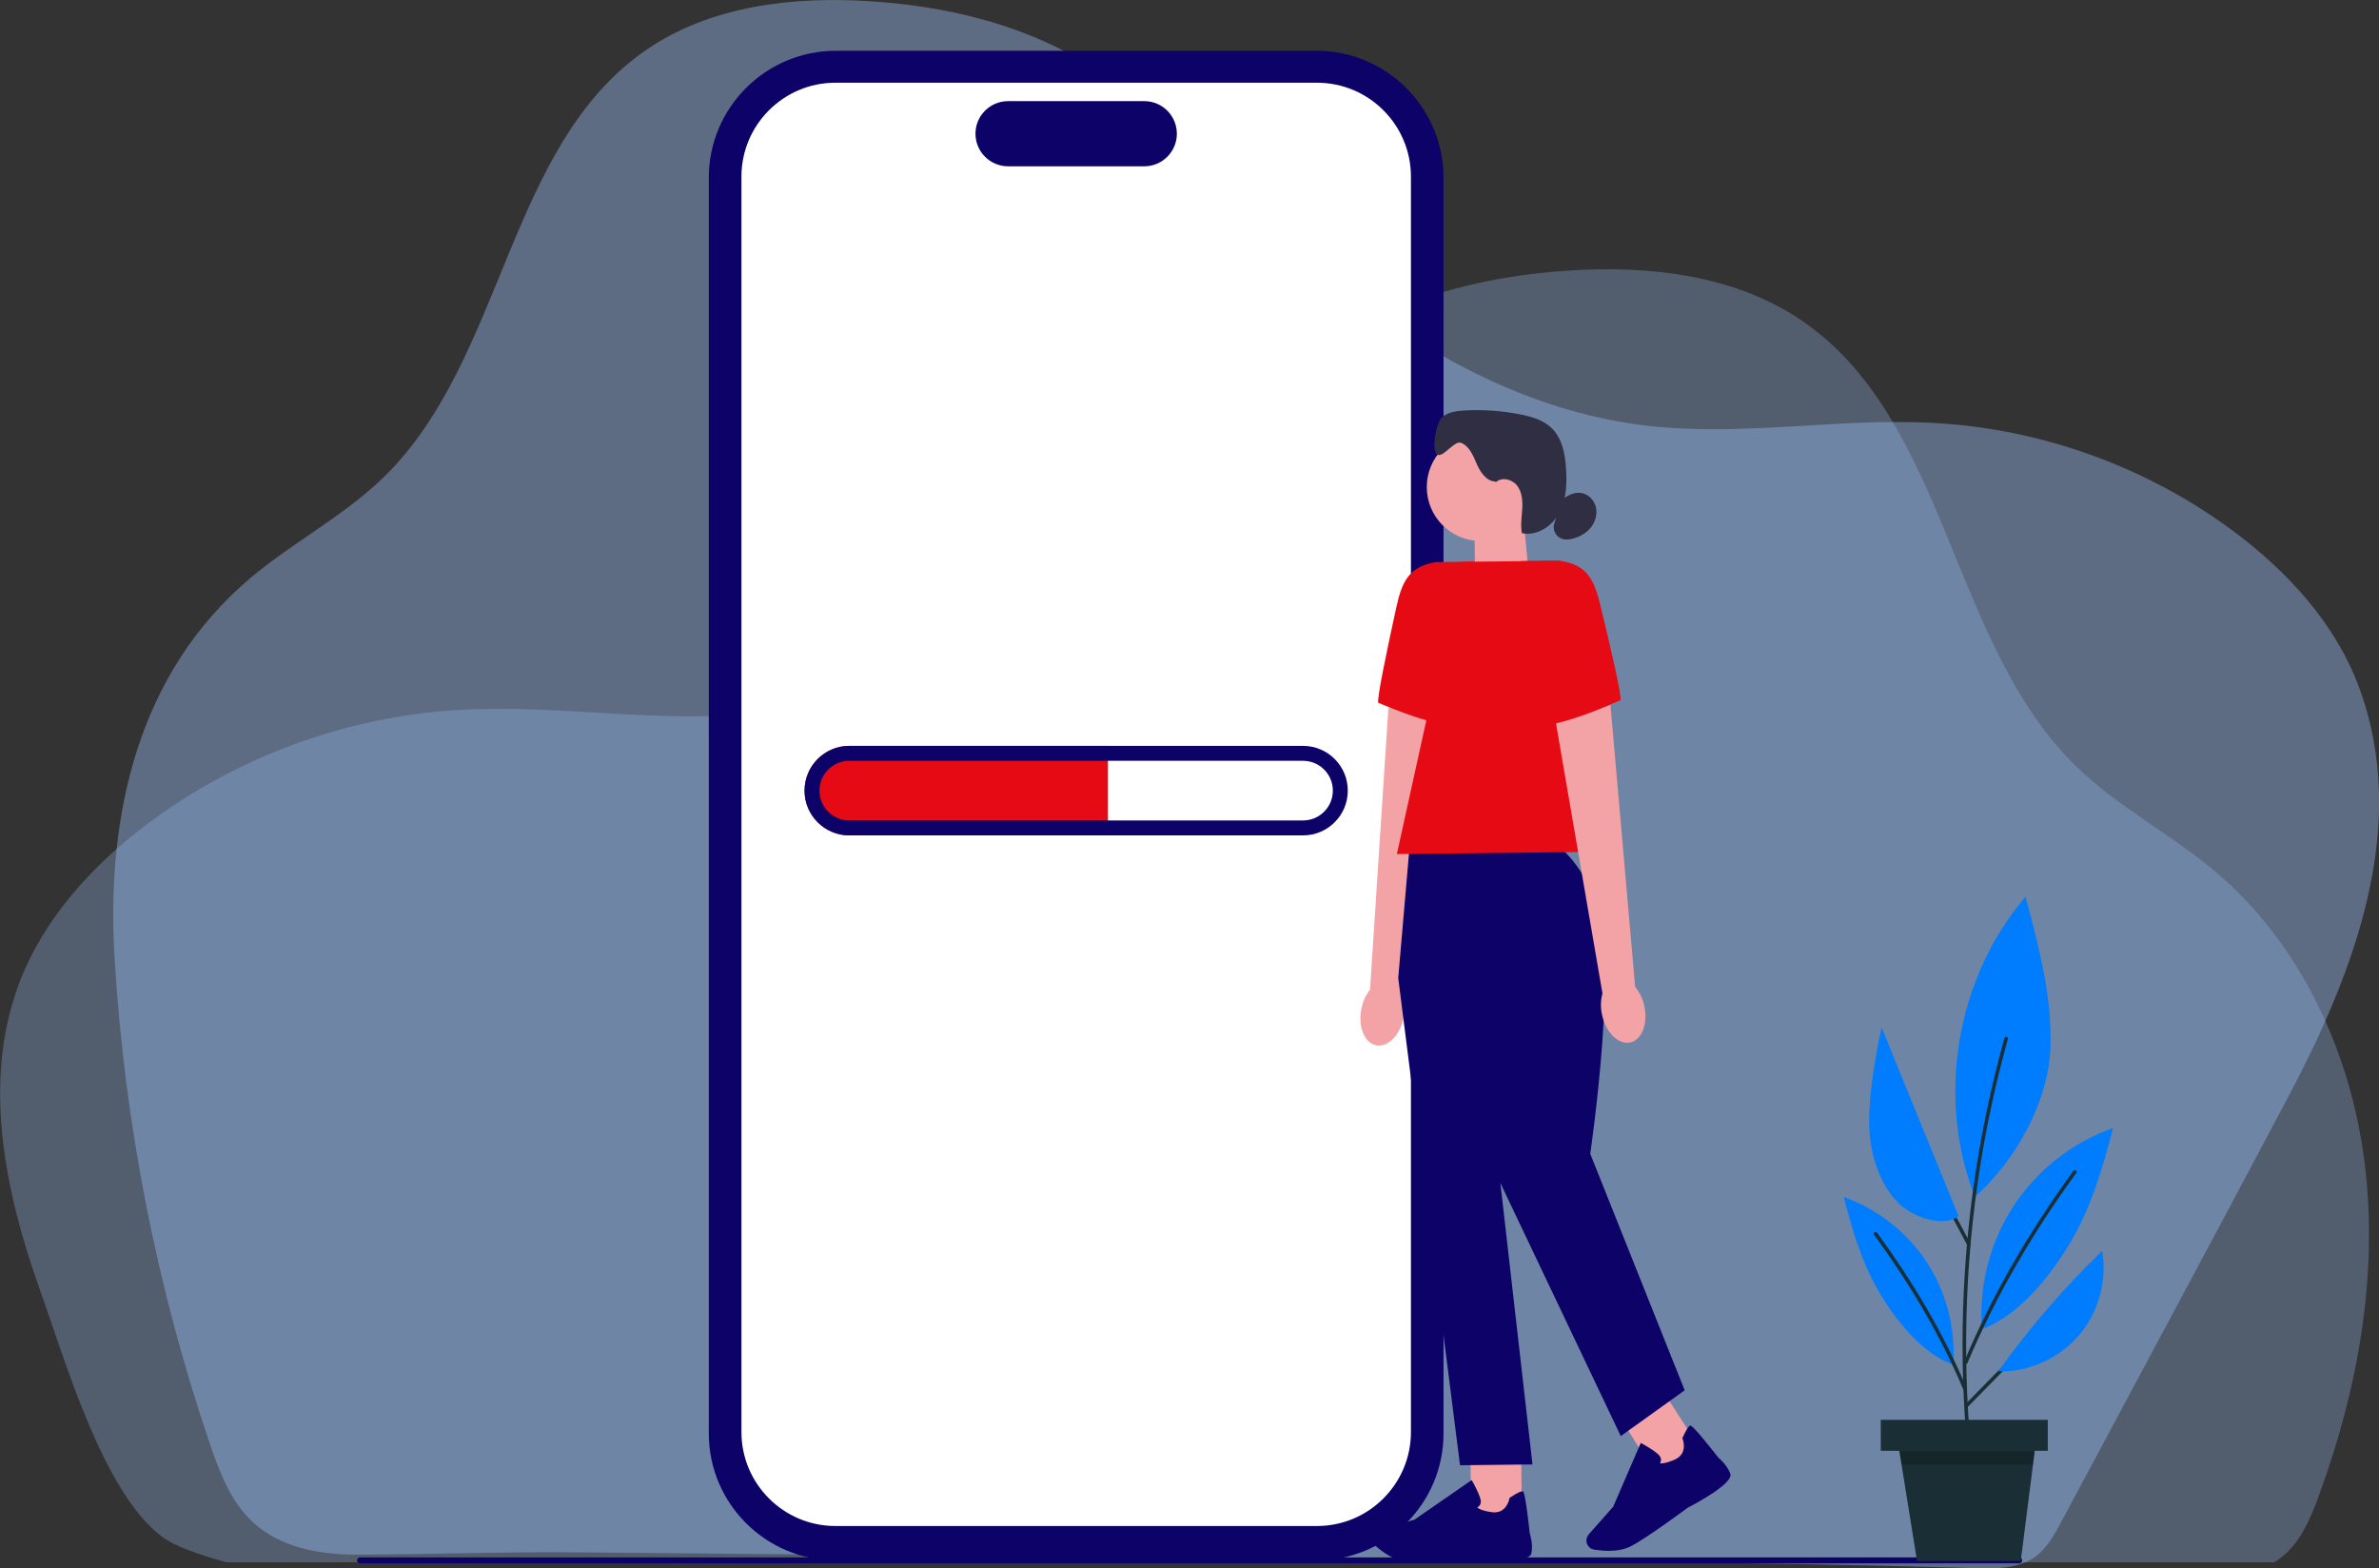 <svg width="455" height="300" viewBox="0 0 455 300" fill="none" xmlns="http://www.w3.org/2000/svg">
<rect x="0" y="0" width="455" height="300" fill="#333333" stroke="none"/>
<g clip-path="url(#clip0_304_207)">
<path opacity="0.3" d="M31.015 293.976C33.735 296.005 38.503 297.461 43.208 298.844H434.936C435.537 298.48 436.119 298.089 436.656 297.634C440.087 294.777 441.897 290.455 443.444 286.269C450.878 266.024 454.909 244.204 452.298 222.803C449.695 201.401 440.023 180.437 423.508 166.57C415.082 159.49 405.1 154.359 397.193 146.706C372.935 123.194 372.598 80.564 344.754 61.429C331.925 52.611 315.501 50.728 299.977 51.756C285.473 52.712 270.906 56.069 258.349 63.403C245.237 71.055 234.955 82.612 224.063 93.185C202.225 114.386 175.701 132.793 145.464 136.324C126.238 138.562 106.775 134.641 87.448 135.814C66.356 137.106 45.683 144.631 28.713 157.216C17.839 165.268 8.285 175.678 3.563 188.353C-3.426 207.116 0.987 228.162 7.73 247.015C12.407 260.018 19.686 285.532 31.015 293.976Z" fill="#9BC1F9"/>
<path opacity="0.4" d="M425.273 233.085C414.973 252.402 404.6 271.683 394.29 291.001C392.907 293.603 391.424 296.306 388.986 297.962C385.837 300.1 381.752 300.073 377.948 299.964C357.339 299.381 336.775 298.999 316.174 298.817C268.722 298.38 221.27 297.953 173.826 297.516C152.534 297.325 131.242 297.125 109.959 296.934C96.028 296.806 82.18 297.343 68.285 297.379C61.215 297.398 53.717 296.051 48.494 291.292C44.145 287.334 41.97 281.583 40.087 276.024C29.914 246.06 23.799 214.732 21.907 183.148C20.287 156.06 26.32 128.699 48.012 110.464C56.101 103.667 65.683 98.744 73.271 91.392C96.556 68.826 96.884 27.898 123.608 9.536C135.919 1.074 151.688 -0.737 166.593 0.246C180.523 1.165 194.5 4.386 206.556 11.428C219.14 18.781 229.013 29.873 239.477 40.018C260.442 60.364 285.901 78.044 314.927 81.428C333.39 83.585 352.07 79.809 370.614 80.946C390.86 82.184 410.705 89.418 427.002 101.492C437.439 109.227 446.62 119.208 451.151 131.383C461.051 157.98 450.26 185.887 437.766 209.581C433.608 217.416 429.45 225.259 425.273 233.085Z" fill="#9BC1F9"/>
<path d="M251.824 298.471H159.832C146.456 298.471 135.564 287.589 135.564 274.204V33.985C135.564 20.61 146.447 9.718 159.832 9.718H251.815C265.191 9.718 276.083 20.601 276.083 33.985V274.204C276.083 287.589 265.2 298.471 251.824 298.471Z" fill="#0D0268"/>
<path d="M251.888 291.902H159.768C149.868 291.902 141.806 283.84 141.806 273.94V33.785C141.806 23.885 149.868 15.823 159.768 15.823H251.888C261.788 15.823 269.85 23.885 269.85 33.785V273.94C269.85 283.84 261.788 291.902 251.888 291.902Z" fill="white"/>
<path d="M218.849 31.811H192.798C189.359 31.811 186.565 29.017 186.565 25.578C186.565 22.138 189.359 19.345 192.798 19.345H218.849C222.289 19.345 225.082 22.138 225.082 25.578C225.082 29.017 222.289 31.811 218.849 31.811Z" fill="#0D0268"/>
<path d="M211.897 142.675V159.8H162.443C157.721 159.8 153.881 155.96 153.881 151.238C153.881 146.515 157.721 142.675 162.443 142.675H211.897Z" fill="#E50A13"/>
<path d="M249.213 142.675H162.434C157.712 142.675 153.872 146.515 153.872 151.238C153.872 155.96 157.712 159.8 162.434 159.8H249.213C253.936 159.8 257.775 155.96 257.775 151.238C257.775 146.515 253.945 142.675 249.213 142.675ZM249.213 156.943H162.434C159.295 156.943 156.729 154.386 156.729 151.238C156.729 148.089 159.295 145.532 162.434 145.532H249.213C252.361 145.532 254.918 148.089 254.918 151.238C254.918 154.386 252.361 156.943 249.213 156.943Z" fill="#0D0268"/>
<path d="M386.756 298.471C386.756 298.79 386.501 299.035 386.192 299.035H68.849C68.531 299.035 68.285 298.781 68.285 298.471C68.285 298.162 68.54 297.907 68.849 297.907H386.183C386.501 297.898 386.756 298.153 386.756 298.471Z" fill="#0D0268"/>
<path d="M318.373 266.554L310.201 271.778L317.611 283.369L325.783 278.145L318.373 266.554Z" fill="#F3A3A6"/>
<path d="M292.48 110.755L282.152 114.277L281.997 99.372L291.388 99.272L292.48 110.755Z" fill="#F3A3A6"/>
<path d="M283.198 103.485C288.897 103.485 293.517 98.865 293.517 93.166C293.517 87.468 288.897 82.848 283.198 82.848C277.5 82.848 272.88 87.468 272.88 93.166C272.88 98.865 277.5 103.485 283.198 103.485Z" fill="#F3A3A6"/>
<path d="M286.019 92.111C284.29 92.075 283.135 90.346 282.443 88.753C281.752 87.17 281.042 85.341 279.44 84.704C278.13 84.177 275.855 87.834 274.809 86.888C273.717 85.896 274.718 80.692 275.855 79.754C276.993 78.817 278.558 78.617 280.023 78.526C283.617 78.317 287.238 78.571 290.769 79.272C292.953 79.7 295.209 80.364 296.793 81.92C298.803 83.894 299.349 86.906 299.522 89.718C299.704 92.602 299.568 95.623 298.194 98.162C296.82 100.701 293.908 102.593 291.078 101.984C290.778 100.455 291.042 98.89 291.142 97.325C291.233 95.769 291.096 94.095 290.141 92.866C289.177 91.638 287.147 91.174 286.056 92.284" fill="#2F2E43"/>
<path d="M298.758 95.55C299.786 94.786 301.006 94.14 302.279 94.277C303.653 94.422 304.827 95.55 305.191 96.879C305.555 98.207 305.173 99.691 304.345 100.792C303.508 101.893 302.261 102.63 300.924 103.003C300.15 103.221 299.313 103.312 298.567 103.003C297.475 102.548 296.875 101.165 297.293 100.055" fill="#2F2E43"/>
<path d="M260.35 193.066C259.704 196.46 260.997 199.545 263.244 199.954C265.492 200.355 267.839 197.934 268.485 194.531C268.767 193.176 268.704 191.774 268.303 190.446L276.247 137.216L265.546 135.332L262.025 189.327C261.16 190.428 260.587 191.711 260.35 193.085V193.066Z" fill="#F3A3A6"/>
<path d="M281.961 107.434L274.673 107.516C269.532 108.353 268.158 111.119 267.047 116.206C265.346 123.967 263.171 134.304 263.635 134.449C264.363 134.686 276.829 140.382 283.144 138.972L281.961 107.434Z" fill="#E50A13"/>
<path d="M290.917 276.615L281.218 276.724L281.372 290.48L291.071 290.371L290.917 276.615Z" fill="#F3A3A6"/>
<path d="M271.997 298.935C270.969 298.954 270.077 298.935 269.386 298.881C266.802 298.671 264.336 296.797 263.08 295.705C262.516 295.214 262.334 294.413 262.616 293.731C262.816 293.239 263.226 292.866 263.744 292.702L270.532 290.682L281.47 283.121L281.597 283.339C281.642 283.421 282.753 285.359 283.126 286.67C283.271 287.17 283.244 287.589 283.035 287.907C282.889 288.135 282.689 288.262 282.534 288.344C282.734 288.553 283.362 288.972 285.3 289.254C288.112 289.672 288.676 286.752 288.694 286.624L288.713 286.524L288.794 286.469C290.123 285.587 290.942 285.196 291.224 285.277C291.406 285.323 291.697 285.414 292.58 293.339C292.662 293.585 293.244 295.405 292.88 297.161C292.489 299.063 284.181 298.499 282.516 298.371C282.471 298.38 276.256 298.89 271.997 298.935Z" fill="#0D0268"/>
<path d="M307.803 296.651C306.665 296.67 305.619 296.533 304.873 296.415C304.136 296.288 303.562 295.714 303.435 294.977C303.344 294.449 303.499 293.922 303.845 293.521L308.531 288.217L313.808 276.015L314.036 276.133C314.117 276.178 316.083 277.234 317.102 278.153C317.484 278.499 317.684 278.872 317.684 279.254C317.684 279.518 317.584 279.736 317.484 279.891C317.766 279.954 318.522 279.973 320.305 279.199C322.907 278.062 321.843 275.287 321.797 275.177L321.761 275.086L321.806 275.005C322.471 273.558 322.953 272.784 323.235 272.702C323.417 272.657 323.708 272.566 328.658 278.826C328.858 278.99 330.314 280.227 330.933 281.902C331.606 283.722 324.263 287.643 322.78 288.408C322.734 288.444 315.064 294.149 311.906 295.778C310.651 296.424 309.158 296.642 307.803 296.651Z" fill="#0D0268"/>
<path d="M296.756 161.492L269.604 161.792L267.42 187.079L279.24 280.282L293.098 280.127L286.956 226.287L309.986 274.704L322.207 265.942L304.145 220.701C304.145 220.701 309.977 181.055 304.936 171.247C299.904 161.447 296.756 161.474 296.756 161.474V161.492Z" fill="#0D0268"/>
<path d="M310.278 162.884L267.157 163.367L279.477 107.47L298.267 107.261L310.278 162.884Z" fill="#E50A13"/>
<path d="M314.49 192.466C315.218 195.851 313.99 198.963 311.761 199.418C309.522 199.873 307.12 197.498 306.401 194.113C306.092 192.766 306.119 191.365 306.483 190.027L297.357 136.979L308.012 134.859L312.734 188.772C313.617 189.854 314.227 191.128 314.5 192.484V192.466H314.49Z" fill="#F3A3A6"/>
<path d="M290.978 107.334L298.267 107.252C303.426 107.98 304.855 110.71 306.083 115.778C307.957 123.503 310.35 133.785 309.905 133.94C309.177 134.186 296.847 140.164 290.505 138.89L290.987 107.334H290.978Z" fill="#E50A13"/>
<path d="M387.393 171.529C374.145 187.025 370.278 209.964 377.712 228.945C385.965 221.574 391.779 210.346 392.152 200.519C392.516 190.692 389.941 181.019 387.393 171.529Z" fill="#007CFF"/>
<path d="M385.082 230.737C380.587 237.625 378.44 246.015 379.058 254.213C386.22 251.72 392.534 243.631 396.32 237.061C400.105 230.491 402.225 223.112 404.145 215.778C396.383 218.499 389.577 223.849 385.082 230.737Z" fill="#007CFF"/>
<path d="M383.362 198.572C378.039 217.707 375.328 237.552 375.346 257.416C375.346 263.057 375.583 268.699 376.019 274.331C376.056 274.768 376.738 274.768 376.702 274.331C375.155 254.513 376.301 234.513 380.15 215.014C381.233 209.545 382.525 204.122 384.018 198.753C384.136 198.326 383.481 198.144 383.362 198.572Z" fill="#1A2E35"/>
<path d="M376.301 260.71C381.743 247.771 388.886 235.66 397.138 224.322C397.393 223.967 396.802 223.622 396.547 223.976C388.249 235.359 381.106 247.525 375.637 260.519C375.473 260.928 376.138 261.101 376.301 260.71Z" fill="#1A2E35"/>
<path d="M368.522 241.465C372.27 247.207 374.063 254.204 373.544 261.037C367.575 258.963 362.307 252.211 359.149 246.733C355.992 241.256 354.227 235.105 352.625 228.981C359.095 231.265 364.773 235.723 368.522 241.465Z" fill="#007CFF"/>
<path d="M376.137 265.55C371.67 254.932 365.783 245.096 359.004 235.805C358.749 235.45 358.157 235.796 358.412 236.151C365.146 245.396 371.033 255.177 375.473 265.742C375.646 266.133 376.31 265.96 376.137 265.55Z" fill="#1A2E35"/>
<path d="M376.329 269.145C384.754 260.473 393.362 251.984 401.788 243.312C402.097 242.994 401.615 242.511 401.306 242.83C392.88 251.501 384.272 259.991 375.846 268.662C375.546 268.972 376.028 269.463 376.329 269.145Z" fill="#1A2E35"/>
<path d="M402.061 239.281C394.754 246.333 388.085 254.058 382.188 262.32H383.526C389.095 262.057 394.491 259.318 397.985 254.977C401.47 250.637 402.998 244.768 402.061 239.281Z" fill="#007CFF"/>
<path d="M367.393 222.502C370.532 227.634 373.49 232.875 376.265 238.217C376.465 238.608 377.057 238.262 376.856 237.871C374.081 232.53 371.124 227.288 367.985 222.157C367.748 221.783 367.157 222.12 367.393 222.502Z" fill="#1A2E35"/>
<path d="M359.877 196.542C358.676 201.929 357.493 208.926 357.484 214.541C357.475 220.146 359.186 225.623 362.37 229.372C365.555 233.13 371.988 234.777 374.582 232.63L359.877 196.542Z" fill="#007CFF"/>
<path d="M391.652 271.601H359.714V277.516H391.652V271.601Z" fill="#1A2E35"/>
<path d="M386.483 298.599H366.647L363.044 276.16H389.331L386.483 298.599Z" fill="#1A2E35"/>
<path opacity="0.2" d="M363.281 277.625H389.14L388.822 280.164H363.69L363.281 277.625Z" fill="black"/>
</g>
<defs>
<clipPath id="clip0_304_207">
<rect width="454.959" height="300" fill="white" transform="translate(0.041)"/>
</clipPath>
</defs>
</svg>
